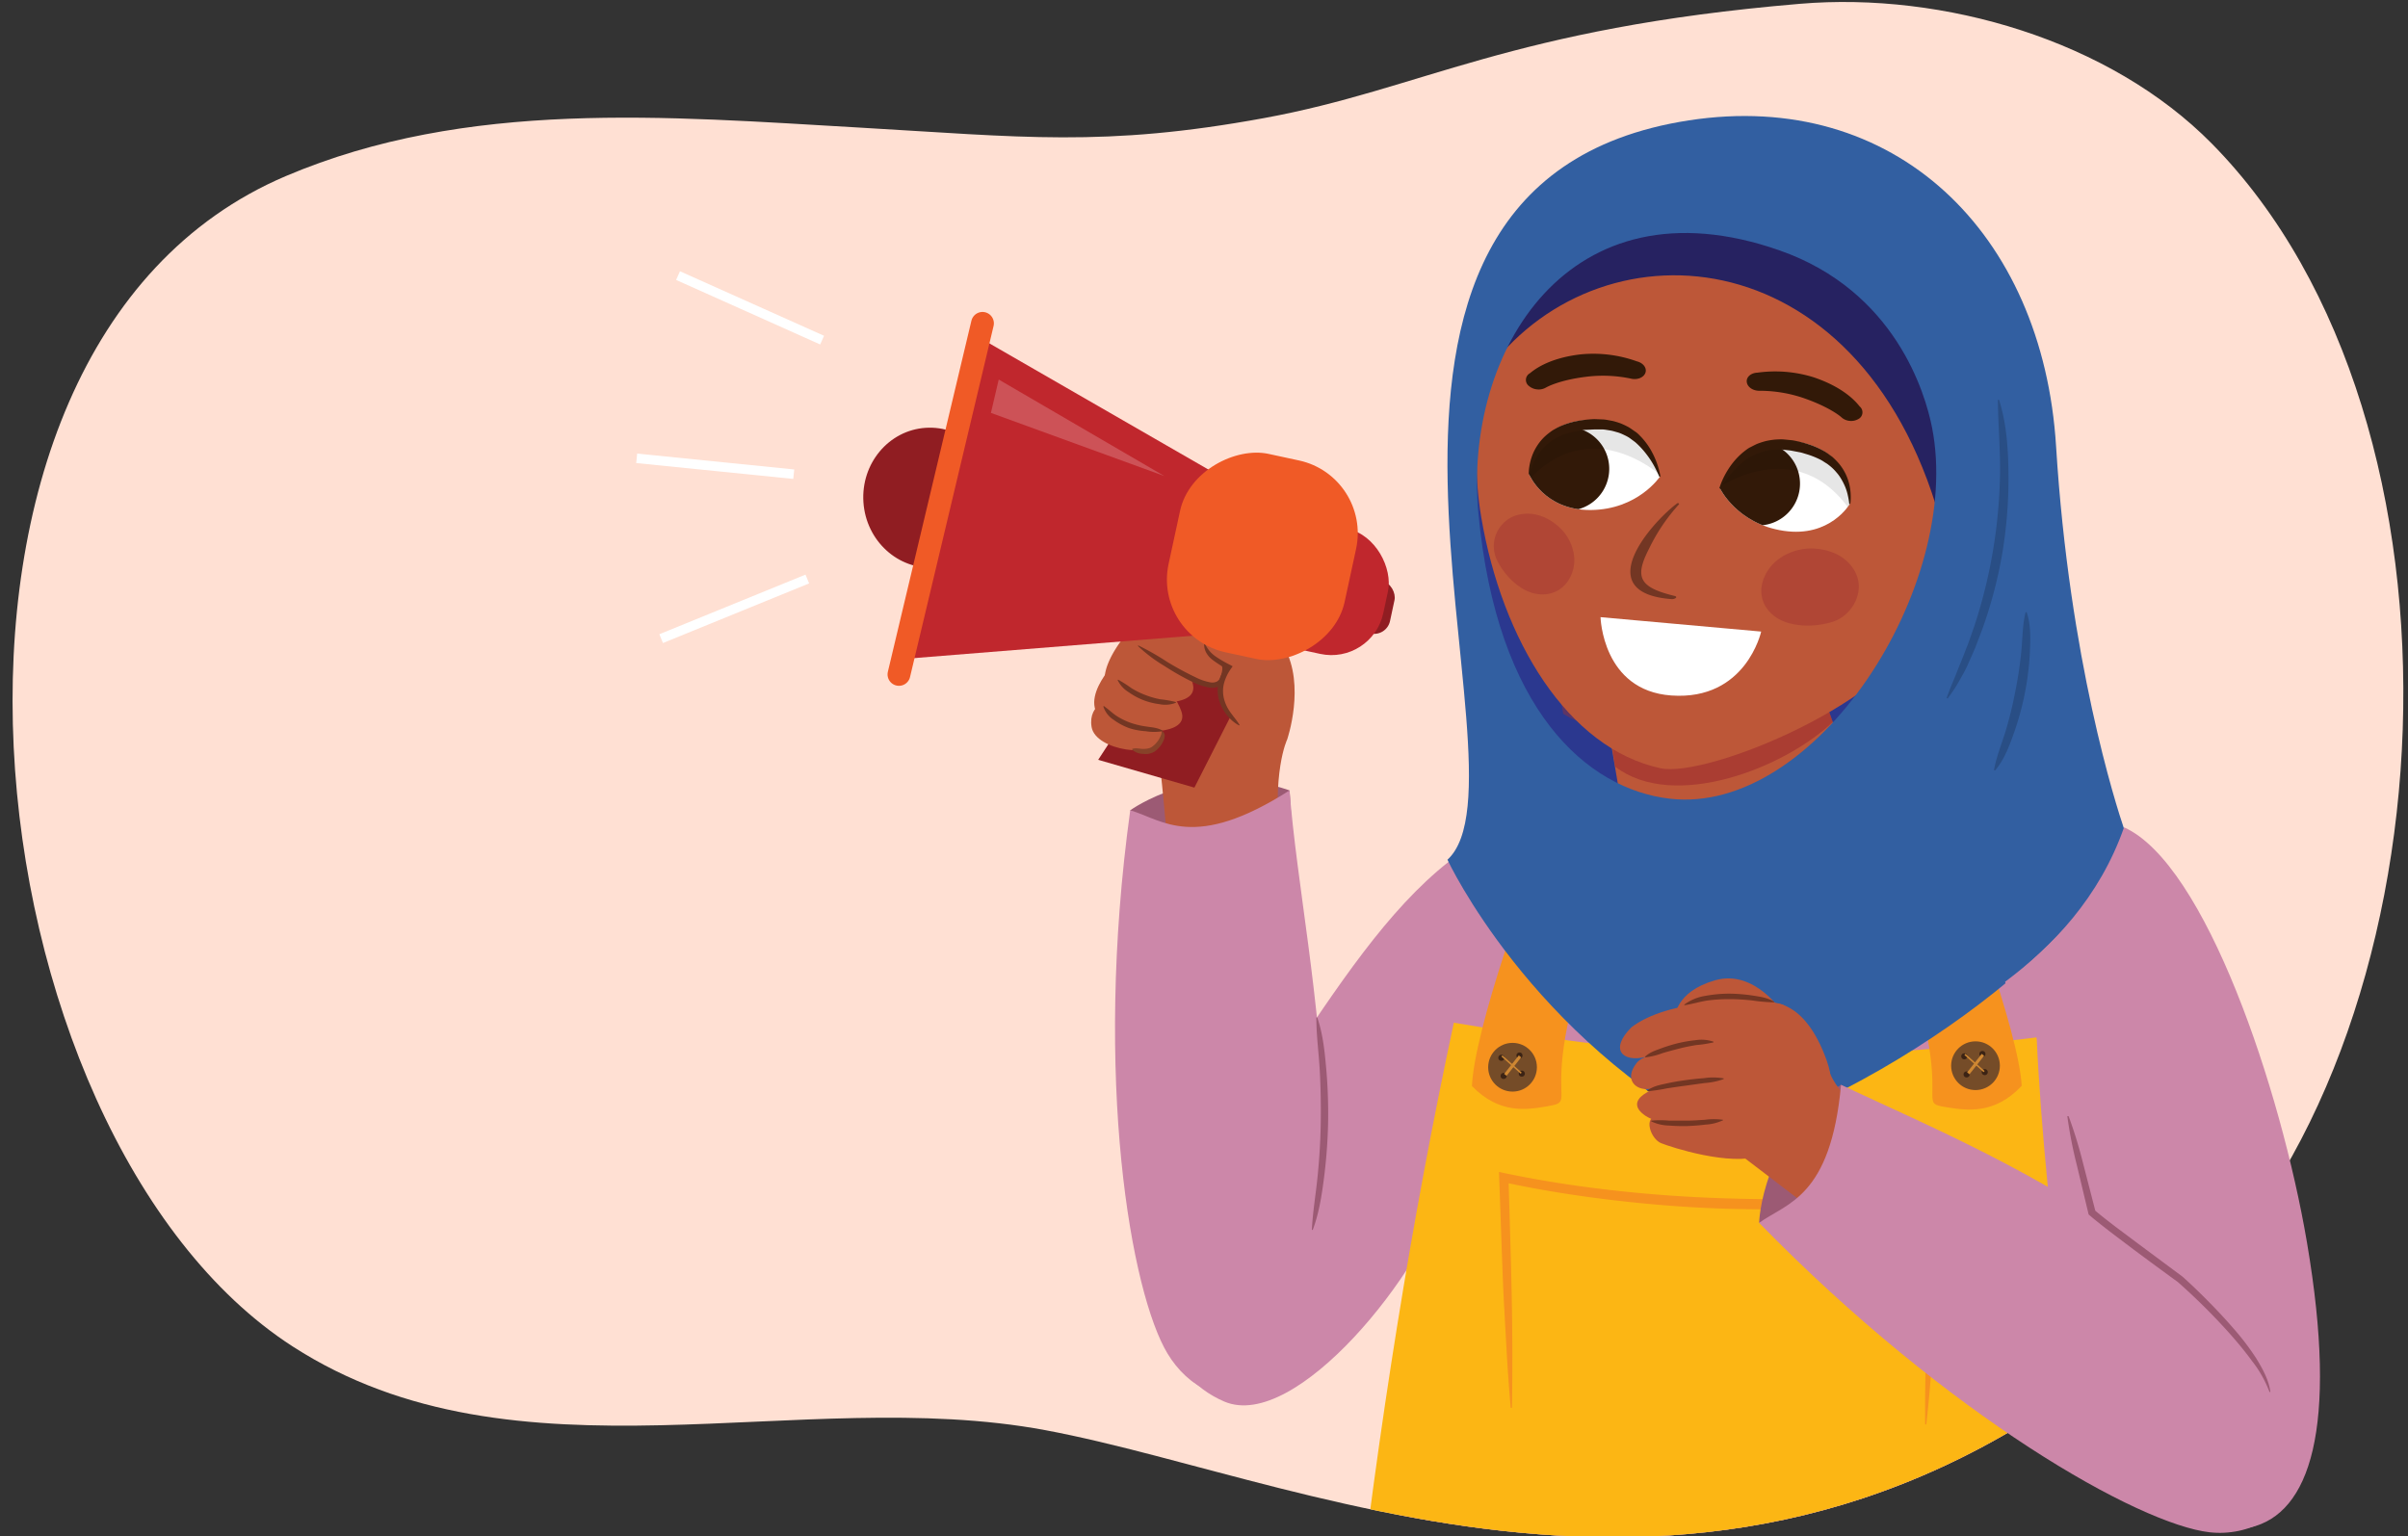 <svg xmlns="http://www.w3.org/2000/svg" xmlns:xlink="http://www.w3.org/1999/xlink" width="760" height="485" viewBox="0 0 760 485"><rect x="0" y="0" width="760" height="485" fill="#333333" stroke="none"/><defs><clipPath id="a"><path d="M329.92,451.47C252.35,437,163,470.61,92.38,425.05-10.87,358.41-38.46,110.33,90.17,55.6c57.25-24.36,120.39-18.82,181-15.33,51.15,2.94,77.2,6.29,127.81-3C449,28.09,476.36,8.94,568.09,1.2c45.28-3.82,97.83,11.49,130,44.14,86.56,87.78,77.37,283.56-9.82,365.75C554.27,537.45,416.61,467.62,329.92,451.47Z" fill="#ffe0d3"/></clipPath><clipPath id="b"><path d="M661.23,288.5C643.06,560.29,685.06,721,706.78,806.22c4,26.77-260.13,53.94-291.44,17.2-5.71-32.54,34.6-489.11,58.94-556.36C503.4,259.26,637.38,283.12,661.23,288.5Z" fill="#cc87a9"/></clipPath><clipPath id="c"><path d="M542.86,154.19s5.36,11.19,20.1,13.38,20.87-8.5,20.87-8.5,1.59-15.72-15.21-19.34C548.4,135.36,542.86,154.19,542.86,154.19Z" fill="none"/></clipPath><clipPath id="d"><path d="M523.88,150.49S517,160.84,502.15,161s-19.53-11.25-19.53-11.25.56-15.79,17.71-17.1C521,131.08,523.88,150.49,523.88,150.49Z" fill="none"/></clipPath></defs><path d="M329.92,451.47C252.35,437,163,470.61,92.38,425.05-10.87,358.41-38.46,110.33,90.17,55.6c57.25-24.36,120.39-18.82,181-15.33,51.15,2.94,77.2,6.29,127.81-3C449,28.09,476.36,8.94,568.09,1.2c45.28-3.82,97.83,11.49,130,44.14,86.56,87.78,77.37,283.56-9.82,365.75C554.27,537.45,416.61,467.62,329.92,451.47Z" fill="#ffe0d3"/><g clip-path="url(#a)"><path d="M356.72,255.79s22.16-16.16,50.28-6.28l.47,7.61s-46.41,9.56-46.08,8.6S356.72,255.79,356.72,255.79Z" fill="#9c5a74"/><path d="M365.28,236.75c.86.76,3.62,35,3.62,35s35.48-1.76,35.29-3.34c-3-24.62,2.07-35,2.07-35s5.87-17.07-.95-29.09l-37,16.14Z" fill="#bd5738"/><path d="M395.26,228.12c-5.84,11.95-19,20.73-42.41,6.84s20.44-41.81,31.22-36.44S395.26,228.12,395.26,228.12Z" fill="#bd5738"/><polygon points="398.43 206.36 361.32 196.02 363.29 214.28 346.6 239.86 376.97 248.63 398.43 206.36" fill="#901d22"/><rect x="428.5" y="182.99" width="12.35" height="16.95" rx="5.11" transform="matrix(-0.98, -0.21, 0.21, -0.98, 819.14, 470.37)" fill="#901d22"/><rect x="397.3" y="165.71" width="40.45" height="40.45" rx="16.73" transform="translate(786.39 455.82) rotate(-167.81)" fill="#c0272d"/><path d="M355.18,200.54l-.23.29c-1.95,2.41-14.89,19.27,3.19,20.56,4.2.3,20.82,2.34,18.21-5.89-1.18-3.71-5.24-8.26-11.59-6.46l1.5-1.71s-3.9-6.34-7.3-6.59A37,37,0,0,0,355.18,200.54Z" fill="#bd5738"/><path d="M351.66,209.5s-16,16.19,2.95,20.85c3.3.81,21.2,2.21,18.22-5.89s-8.27-8.88-14.62-7.08" fill="#bd5738"/><path d="M351,220.48s-7.71,1.43-6.48,9,20.48,10.13,22.26,3.79S351,220.48,351,220.48Z" fill="#bd5738"/><path d="M363.8,190.33s27.72,15.37,22.32,23.7-31.33-10-33.33-15.57S355.51,187.52,363.8,190.33Z" fill="#bd5738"/><path d="M371.14,221.83a9,9,0,0,1-5.18.46,21.82,21.82,0,0,1-5.09-1.27,21.59,21.59,0,0,1-4.61-2.49,9.14,9.14,0,0,1-3.52-3.84l.15-.14a41.23,41.23,0,0,1,4.22,2.69,25.91,25.91,0,0,0,4.39,2.16,26.92,26.92,0,0,0,4.7,1.35,33.42,33.42,0,0,1,4.93.87Z" fill="#733623"/><path d="M366.88,230.83a16.08,16.08,0,0,1-5.27,0,21.56,21.56,0,0,1-5.3-1,19.53,19.53,0,0,1-4.78-2.57,7.84,7.84,0,0,1-3.31-4.26l.17-.12c1.5,1.05,2.62,2.18,4,3.11a21.74,21.74,0,0,0,4.49,2.2,25.65,25.65,0,0,0,4.89,1.15c1.69.28,3.48.31,5.11,1.28Z" fill="#733623"/><path d="M382.33,204.91a6.83,6.83,0,0,1,4.16,3.46,6.28,6.28,0,0,1,.78,2.82,9.37,9.37,0,0,1-.17,1.42,10.44,10.44,0,0,1-.31,1.38,4.42,4.42,0,0,1-1.83,2.52,4.8,4.8,0,0,1-3,.58,18.29,18.29,0,0,1-5.23-1.65,80.17,80.17,0,0,1-9.19-5.19,46.41,46.41,0,0,1-8.39-6.33l.12-.17a84.38,84.38,0,0,1,9.09,5.18,98.85,98.85,0,0,0,9.09,4.93,16.85,16.85,0,0,0,4.68,1.56,3.43,3.43,0,0,0,2-.3,2.84,2.84,0,0,0,1.19-1.62,9.34,9.34,0,0,0,.3-1.16,10.31,10.31,0,0,0,.17-1.17,5.4,5.4,0,0,0-.52-2.2,9.4,9.4,0,0,0-3-3.86Z" fill="#733623"/><path d="M366.8,230.76a1.81,1.81,0,0,1,.77,1.85,5.16,5.16,0,0,1-.66,1.81,8.13,8.13,0,0,1-2.48,2.82,5.62,5.62,0,0,1-3.82.72,5,5,0,0,1-3.31-1.35l.05-.2c1.29-.41,2.32,0,3.38,0a7.35,7.35,0,0,0,1.5-.12,4.43,4.43,0,0,0,.69-.19,2.5,2.5,0,0,0,.57-.28,7.94,7.94,0,0,0,2.12-2.16,7.6,7.6,0,0,0,.69-1.32,3,3,0,0,0,.34-1.43Z" fill="#874229"/><ellipse cx="293.6" cy="157.12" rx="21.14" ry="22.11" transform="translate(-9.79 19.85) rotate(-3.81)" fill="#901d22"/><polygon points="387.86 151.95 309.04 106.54 285.13 208.02 384.94 200 387.86 151.95" fill="#c0272d"/><line x1="310.09" y1="102.07" x2="283.72" y2="212.9" fill="none" stroke="#f05a26" stroke-linecap="round" stroke-miterlimit="10" stroke-width="7.19"/><polygon points="315.21 119.81 367.5 150.28 312.75 130.34 315.21 119.81" fill="#cd5257"/><path d="M399.29,232.54c15.13-2.43-3.48-48.42-14.73-47.36-6,.56-11.05,19.72,3.69,25.92C379.19,219.36,392.24,233.67,399.29,232.54Z" fill="#bd5738"/><path d="M391.05,229a12.66,12.66,0,0,1-4-3.49,14.11,14.11,0,0,1-2.42-4.93,11.3,11.3,0,0,1,.07-5.57,15.32,15.32,0,0,1,2.44-4.92l.28,1.22a36.26,36.26,0,0,1-4.78-3.05,7.19,7.19,0,0,1-1.95-2.25,5.5,5.5,0,0,1-.64-2.86l.21,0a11.72,11.72,0,0,0,1.41,2.26,10,10,0,0,0,1.87,1.73,37.54,37.54,0,0,0,4.68,2.74l.83.45-.55.78a14.51,14.51,0,0,0-2.13,4.39,9.92,9.92,0,0,0-.14,4.75,12.49,12.49,0,0,0,2,4.46c.47.68,1,1.36,1.49,2a22.68,22.68,0,0,1,1.52,2.15Z" fill="#733623"/><rect x="366.35" y="147.21" width="64.09" height="56.84" rx="23.5" transform="translate(142.62 527.97) rotate(-77.81)" fill="#f05a26"/><path d="M509.67,253.83c-57.35.42-79.5,47.32-120.09,106.07-37.06,48.18-21.78,74.56-3.2,82.53,22.63,9.7,63.07-41.12,70.73-68.15Z" fill="#cc87a9"/><path d="M459.89,118.41s-6.3,73.85,7.93,106.93,86.93,36.86,86.93,36.86l43.34-49.61Z" fill="#2b388f"/><path d="M507.9,231.4l9.25,54.46c11.44,12.2,65.46,2.16,77.42-12.42l-19-53.54C553.93,226.43,529.61,240.27,507.9,231.4Z" fill="#bd5738"/><path d="M508.91,236.39c21.89,9.69,45.74-.92,67.36-14.88,1.05,3.31,1.35,3.88,2.15,6.42-15,14.4-50.14,28.31-68.68,14.07Z" fill="#a13131" opacity="0.67"/><path d="M490.52,208.38c13.19,10.26,46.34,3.28,71.85,2.38-18.93,12.14-48.64,27.23-69,14.57Z" fill="#a13131" opacity="0.43"/><path d="M467.53,163.41c6.57,38.66,27.22,72.78,56.56,79.11,14.53,3.13,74.19-21,84.33-47.41,9.27-24.15,14.81-49.63,11-71.9-5.27-31-37.8-64.84-84-57S458.88,112.48,467.53,163.41Z" fill="#bd5738"/><path d="M470.38,115.91c36.19-47.37,119.13-41.18,143,52,3.72-39.4-6.26-84.28-53.26-97.27C508.41,56.36,473.39,86.74,470.38,115.91Z" fill="#262261"/><path d="M661.23,288.5C643.06,560.29,685.06,721,706.78,806.22c4,26.77-260.13,53.94-291.44,17.2-5.71-32.54,34.6-489.11,58.94-556.36C503.4,259.26,637.38,283.12,661.23,288.5Z" fill="#cc87a9"/><g clip-path="url(#b)"><polygon points="655.07 364.86 641.05 488.06 670.68 493.88 655.07 364.86" fill="#ba6c89"/></g><path d="M409.82,755.84c46.62,42.18,283.12,22.83,293.62-5.9-10.25-49.19-55.79-311.86-60.64-422.46-77.18,9.64-115,7-183.95-4.64C432.33,446.78,416.94,582,409.82,755.84Z" fill="#fcb614"/><path d="M515.35,263.17c-36.72,85.43-14.25,83.89-27.13,86.08-6.4,1.08-14.93,2.53-23.65-6.4.6-16.58,17.8-67.88,27.12-83.24C498.66,259.55,509.56,262.59,515.35,263.17Z" fill="#f6921e"/><path d="M607.6,449.62q-.06-9.17.16-18.29t.59-18.27c.23-6.09.55-12.17.83-18.26l.87-18.25,1.64,1.49a344.15,344.15,0,0,1-34.37,3.27c-11.49.55-23,.59-34.5.19s-23-1.36-34.4-2.72-22.79-3.19-34.05-5.62l1.73-1.45c.34,12.12.75,24.23,1,36.34q.19,9.09.22,18.18c0,6.06,0,12.13-.13,18.19l-.39,0q-.79-9.07-1.3-18.15t-1-18.15c-.51-12.11-.88-24.22-1.33-36.33l-.06-1.83,1.8.38c11.16,2.34,22.46,4.09,33.81,5.38s22.74,2.12,34.16,2.51,22.84.48,34.25,0,22.79-1.44,34.09-3.05L613,375l-.09,1.74-1,18.25c-.33,6.08-.63,12.17-1,18.25s-.78,12.16-1.26,18.23-1,12.15-1.68,18.22Z" fill="#f6921e"/><path d="M586,263.94c38.12,84.81,15.63,83.64,28.55,85.62,6.41,1,15,2.29,23.53-6.79-.86-16.57-18.91-67.58-28.48-82.78C602.65,260.05,591.79,263.27,586,263.94Z" fill="#f6921e"/><path d="M586.27,182.38c-1.46-4.71-6.13-8.85-13.92-9.22-5.25-.25-11.18,2.13-14.27,6.72-3.44,5.14-2.85,10.85,1.8,14.53s12.87,3.75,18.69,1.83C584.08,194.44,588,188,586.27,182.38Z" fill="#a13131" opacity="0.43"/><path d="M529.32,158.91c.29-.22.82.07.57.32a58.48,58.48,0,0,0-9.38,13.89c-4.67,9.07-3.25,12.26,8,15,1.26.31.05,1.12-1,1C501.47,187.14,521.47,164.75,529.32,158.91Z" fill="#733623"/><path d="M583.76,132.86a4.45,4.45,0,0,0,2.65-.52,2.39,2.39,0,0,0,.57-4c-.45-.44-3.92-5.68-14.63-9.26a40.71,40.71,0,0,0-17.69-1.44c-2.07.08-3.57,1.42-3.35,3s2,2.78,4.11,2.72a43.06,43.06,0,0,1,13.47,2.18c8.8,3,12.21,6.12,12.25,6.15A4.4,4.4,0,0,0,583.76,132.86Z" fill="#321908"/><path d="M485.05,122.91a4.55,4.55,0,0,1-2.49-1.06,2.39,2.39,0,0,1,.26-4c.54-.34,5-4.75,16.23-6a40.65,40.65,0,0,1,17.6,2.23c2,.5,3.2,2.12,2.66,3.62s-2.56,2.31-4.58,1.82a42.86,42.86,0,0,0-13.63-.64c-9.22,1.07-13.21,3.48-13.25,3.5A4.48,4.48,0,0,1,485.05,122.91Z" fill="#321908"/><path d="M477.43,163.09c4.25-1.82,10.06-1.19,15.08,3.7,3.38,3.3,5.31,8.59,3.91,13.32-1.56,5.29-6,8.26-11.46,7.38s-10.53-6.23-12.72-11.18A10.27,10.27,0,0,1,477.43,163.09Z" fill="#a13131" opacity="0.43"/><path d="M542.86,154.19s5.36,11.19,20.1,13.38,20.87-8.5,20.87-8.5,1.59-15.72-15.21-19.34C548.4,135.36,542.86,154.19,542.86,154.19Z" fill="#fff"/><g clip-path="url(#c)"><path d="M542.54,148a13.21,13.21,0,1,0,17-7.7A13.21,13.21,0,0,0,542.54,148Z" fill="#321908"/><path d="M540.05,155.42s27-20.86,45.07,7.41c8.36-1.12,7.2-10.63,7.2-10.63l-14-13.69-19.91-4.89-12.69,6-5.92,11.11Z" opacity="0.1"/></g><path d="M543,154.24s.48-.83,1.39-2.17a29.68,29.68,0,0,1,4.25-4.95,25.69,25.69,0,0,1,3.24-2.55c.61-.36,1.26-.69,1.9-1s1.35-.59,2.06-.82,1.44-.45,2.21-.54,1.52-.25,2.32-.26,1.59-.07,2.41,0l2.46.29,2.61.5c1,.17,1.58.44,2.39.65a26.5,26.5,0,0,1,4.42,1.78c.68.35,1.26.81,1.91,1.17a18.82,18.82,0,0,1,1.67,1.34,14.91,14.91,0,0,1,1.4,1.48,11.06,11.06,0,0,1,1.17,1.55,20,20,0,0,1,1.62,3.13,16.27,16.27,0,0,1,.81,2.72,20.23,20.23,0,0,1,.41,2.53l.32,0a14.87,14.87,0,0,0,.14-2.61,16.76,16.76,0,0,0-.32-3,16.26,16.26,0,0,0-1.2-3.69A15.9,15.9,0,0,0,580.1,146a24.8,24.8,0,0,0-1.78-1.77c-.69-.5-1.38-1.06-2.13-1.53a24.67,24.67,0,0,0-5-2.32,36.41,36.41,0,0,0-5.46-1.39l-2.84-.28c-.94-.05-1.89,0-2.82.07a24.84,24.84,0,0,0-2.74.45,26.94,26.94,0,0,0-2.59.82c-.82.34-1.58.78-2.35,1.15s-1.42.94-2.07,1.43a22.43,22.43,0,0,0-3.23,3.24,26.41,26.41,0,0,0-3.54,5.84,20.82,20.82,0,0,0-.9,2.44Z" fill="#321908"/><path d="M523.88,150.49S517,160.84,502.15,161s-19.53-11.25-19.53-11.25.56-15.79,17.71-17.1C521,131.08,523.88,150.49,523.88,150.49Z" fill="#fff"/><g clip-path="url(#d)"><path d="M507.57,145.07a13.21,13.21,0,1,1-15.81-9.95A13.21,13.21,0,0,1,507.57,145.07Z" fill="#321908"/><path d="M526.49,152.08s-23.92-24.34-45.66,1.21c-8.12-2.25-5.68-11.51-5.68-11.51l15.72-11.65L511.26,128,523,135.62l4.36,11.81Z" opacity="0.1"/></g><path d="M523.72,150.51s-.37-.88-1.09-2.34a29.25,29.25,0,0,0-3.54-5.48,26.41,26.41,0,0,0-2.86-3c-.55-.45-1.16-.86-1.74-1.3s-1.26-.77-1.93-1.09-1.37-.64-2.12-.84-1.47-.45-2.26-.57-1.57-.28-2.39-.33l-2.47,0-2.66.13c-1,0-1.63.23-2.46.32a27.05,27.05,0,0,0-4.61,1.17c-.73.26-1.37.63-2.07.9a20.61,20.61,0,0,0-1.83,1.1,14.35,14.35,0,0,0-1.59,1.28,11.82,11.82,0,0,0-1.37,1.37,20.35,20.35,0,0,0-2,2.88,15.85,15.85,0,0,0-1.16,2.59,21.53,21.53,0,0,0-.76,2.44h-.32a13.84,13.84,0,0,1,.21-2.6,16.73,16.73,0,0,1,.73-2.89,15.63,15.63,0,0,1,1.69-3.49,15.45,15.45,0,0,1,3-3.46,22.42,22.42,0,0,1,2-1.51c.75-.41,1.5-.87,2.31-1.23a24.31,24.31,0,0,1,5.23-1.63,36.09,36.09,0,0,1,5.6-.63l2.84.11c.94.08,1.87.31,2.78.45a24.9,24.9,0,0,1,2.66.81,25.25,25.25,0,0,1,2.46,1.17c.76.45,1.46,1,2.17,1.46s1.28,1.12,1.86,1.7a22.75,22.75,0,0,1,2.76,3.65,25.94,25.94,0,0,1,2.7,6.27,21.74,21.74,0,0,1,.57,2.53Z" fill="#321908"/><path d="M456.84,271.4s26.1,56.21,88.22,88.4c68.88-23.61,125.51-76.84,125.35-98.07-2.55-7.51-17.3-53.31-21.48-120.82S597.94,28,533,38C402.17,58.25,486.27,244.37,456.84,271.4Zm9.75-109.53C461.88,111.16,495,55.79,561.53,79c36.65,12.77,46.14,45.2,48.26,56C619.62,185.22,573,257.48,527,252.13,501,249.11,472.41,224.44,466.59,161.87Z" fill="#325fa1"/><path d="M630.91,126.17c2.51,7.84,2.94,16.11,3,24.28a143.35,143.35,0,0,1-2,24.46,141.92,141.92,0,0,1-6.27,23.72l-2.18,5.74c-.8,1.88-1.64,3.75-2.47,5.62s-1.89,3.63-2.89,5.41-2.19,3.46-3.39,5.12l-.32-.18c.67-1.94,1.44-3.82,2.22-5.68s1.48-3.76,2.26-5.61,1.45-3.75,2.22-5.61l2-5.68a162,162,0,0,0,8.13-47.33c.19-8.06-.59-16-.66-24.21Z" fill="#294e85"/><path d="M639.65,193.27c1.43,4.25,1.17,8.63,1,12.95a90.24,90.24,0,0,1-5.12,25.45c-1.45,4.07-3,8.18-5.87,11.58l-.33-.16c.79-4.34,2.42-8.2,3.66-12.26A124,124,0,0,0,636,218.54,125.6,125.6,0,0,0,637.92,206c.45-4.22.33-8.42,1.37-12.73Z" fill="#294e85"/><circle cx="477.38" cy="336.9" r="7.69" fill="#754c28"/><circle cx="479.57" cy="333.2" r="0.96" fill="#3b2314"/><circle cx="474.57" cy="339.65" r="0.96" fill="#3b2314"/><circle cx="473.85" cy="333.93" r="0.96" fill="#3b2314"/><circle cx="480.3" cy="338.92" r="0.96" fill="#3b2314"/><line x1="479.73" y1="333.47" x2="475.11" y2="339.31" fill="none" stroke="#ce8732" stroke-miterlimit="10" stroke-width="0.96"/><line x1="480.11" y1="338.77" x2="474.03" y2="333.34" fill="none" stroke="#ce8732" stroke-miterlimit="10" stroke-width="0.48"/><circle cx="623.5" cy="336.42" r="7.69" fill="#754c28"/><circle cx="625.68" cy="332.72" r="0.96" fill="#3b2314"/><circle cx="620.69" cy="339.17" r="0.96" fill="#3b2314"/><circle cx="619.96" cy="333.45" r="0.96" fill="#3b2314"/><circle cx="626.41" cy="338.44" r="0.96" fill="#3b2314"/><line x1="625.84" y1="332.98" x2="621.22" y2="338.83" fill="none" stroke="#ce8732" stroke-miterlimit="10" stroke-width="0.96"/><line x1="626.22" y1="338.28" x2="620.15" y2="332.85" fill="none" stroke="#ce8732" stroke-miterlimit="10" stroke-width="0.48"/><path d="M418.32,358.22c-1.68-45.09-9-78.78-11.32-108.71-30.12,19.27-39.95,9.31-50.28,6.28C345,340.86,357,408.28,368.5,427.31,381.14,448.19,415.54,455.07,418.32,358.22Z" fill="#cc87a9"/><path d="M415.74,321.16c1.86,5.41,2.38,11.07,2.88,16.7a162.41,162.41,0,0,1,.54,16.95,165,165,0,0,1-1.27,16.91c-.72,5.6-1.56,11.22-3.58,16.56l-.27-.06c.29-5.67,1.24-11.16,1.8-16.73s.91-11.15,1-16.73,0-11.18-.3-16.76-1.09-11.1-1.08-16.79Z" fill="#9c5a74"/><path d="M505.15,194.82l50.7,4.55s-4.77,21.84-28.35,20.18C505.72,218,505.15,194.82,505.15,194.82Z" fill="#fff"/></g><path d="M653,378.89c13.51,18.51,15.11,30.26,20.71,63.21,4.35,19.5,6.62,47,36.57,40.06,18.63-4.3,27.85-31,17.84-89.91-8.23-48.47-32.1-119.64-57.74-131.08-7.72,22.1-22.69,37.68-37.54,48.76,2.17,6.88,3.79,12.52,5.08,17.59l4.85-.6c1,6.28,2.26,28.39,3,39C646.08,371.75,651.7,370.74,653,378.89Z" fill="#cc87a9"/><path d="M555.2,386s.82-27.41,25.86-43.57l6.3,4.29s-20.9,42.52-21.45,41.67S555.2,386,555.2,386Z" fill="#9c5a74"/><path d="M576.05,334.19c1,.31-1,9.95,19.64,21.77L575,384.18l-30.24-23.09Z" fill="#bd5738"/><path d="M560.62,316.64c-9.74-1.25-34-1.3-45.71,7.65-7.12,7.1-2.66,11.1,4.32,9.39,8.87-2.16,22.35-3.36,30.6-2.37,9,1.06,21.34-4.69,13.91-13.47C563,316.94,560.62,316.64,560.62,316.64Z" fill="#bd5738"/><path d="M547.69,329.34s-27,.87-31.15,6.21-.14,8.68,3.8,8.21,34.47-.22,35-.69S560.45,332,547.69,329.34Z" fill="#bd5738"/><path d="M552.43,340.28c-.82-.37-21.6,2.06-25.48,2.3s-15.37,4.33-7.67,9.61,33,2.54,33,2.54S558.07,342.88,552.43,340.28Z" fill="#bd5738"/><path d="M531,353.7c-3.31-.46-5.78-2.14-8.88-1.19s-1,7.08,2.16,8.36,21.86,7.36,31.43,3.95,5.15-22.73.59-24.41S531,353.7,531,353.7Z" fill="#bd5738"/><path d="M558.81,316.67s10.7-1.73,17.77,18.23-14,32-24.92,30.85-12.44-36.86-4.29-42.15S558.81,316.67,558.81,316.67Z" fill="#bd5738"/><path d="M562.77,319.83s-8.85-14-21.49-10.37-12.62,11.69-12.62,11.69Z" fill="#bd5738"/><path d="M544,340.64a21.91,21.91,0,0,1-6,1.25l-6,.83c-2,.26-4,.56-6,.87a50.85,50.85,0,0,1-6,.89l-.08-.2c1.71-1.36,3.81-1.76,5.8-2.2s4-.79,6.07-1.08,4.06-.5,6.1-.66a18.75,18.75,0,0,1,6.16.09Z" fill="#733623"/><path d="M560,316.41a51.1,51.1,0,0,1-7.17-.62c-2.37-.23-4.74-.39-7.11-.39a53.66,53.66,0,0,0-7.06.47c-2.34.39-4.52,1.07-7,1.46l-.09-.19a15.21,15.21,0,0,1,6.8-2.79,41.89,41.89,0,0,1,7.32-.68,53.87,53.87,0,0,1,7.3.57c2.4.38,4.85.68,7,2Z" fill="#733623"/><path d="M543.86,353.61a14.59,14.59,0,0,1-5.6,1.4c-1.9.25-3.82.38-5.74.46a55.59,55.59,0,0,1-5.77-.16,13.57,13.57,0,0,1-5.63-1.34l0-.21a29.94,29.94,0,0,1,5.68,0c1.88,0,3.75,0,5.63,0s3.76-.16,5.64-.27a21.38,21.38,0,0,1,5.71,0Z" fill="#733623"/><path d="M519.19,333.59c1.43-1.4,3.24-1.95,5-2.62a53.07,53.07,0,0,1,5.38-1.66,43.94,43.94,0,0,1,5.58-.95,11.73,11.73,0,0,1,5.66.48l0,.21a38,38,0,0,1-5.45.85c-1.79.29-3.58.65-5.35,1.1s-3.54.93-5.3,1.45a22.32,22.32,0,0,1-5.41,1.33Z" fill="#733623"/><path d="M679.33,395.85c-36.66-26.31-68.93-39.62-98.27-53.39-3.24,35.61-17.14,37.26-25.86,43.57,60,61.43,120,95.11,142.13,97.67C721.57,486.52,754.13,457.43,679.33,395.85Z" fill="#cc87a9"/><path d="M652.88,352.35a140.64,140.64,0,0,1,4.6,15l3.92,15.2-.35-.57c2.17,1.85,4.49,3.62,6.79,5.39l7,5.24,14,10.4,0,0,0,0c2.89,2.58,5.63,5.25,8.34,8s5.34,5.56,7.86,8.48a80.8,80.8,0,0,1,7,9.22c2,3.26,4,6.8,4.53,10.67l-.28.06a36.51,36.51,0,0,0-5.55-9.84c-2.23-3.06-4.68-6-7.19-8.82a198.22,198.22,0,0,0-16.2-16.08l.08.06q-7.08-5.14-14.09-10.36l-7-5.29c-2.31-1.8-4.61-3.57-6.88-5.51l-.26-.23-.08-.34-3.65-15.27a138.23,138.23,0,0,1-3-15.43Z" fill="#9c5a74"/><line x1="259.47" y1="107.37" x2="214" y2="87" fill="none" stroke="#fff" stroke-miterlimit="10" stroke-width="3"/><line x1="254.8" y1="182.78" x2="208.67" y2="201.6" fill="none" stroke="#fff" stroke-miterlimit="10" stroke-width="3"/><line x1="250.52" y1="149.69" x2="200.95" y2="144.68" fill="none" stroke="#fff" stroke-miterlimit="10" stroke-width="3"/></svg>